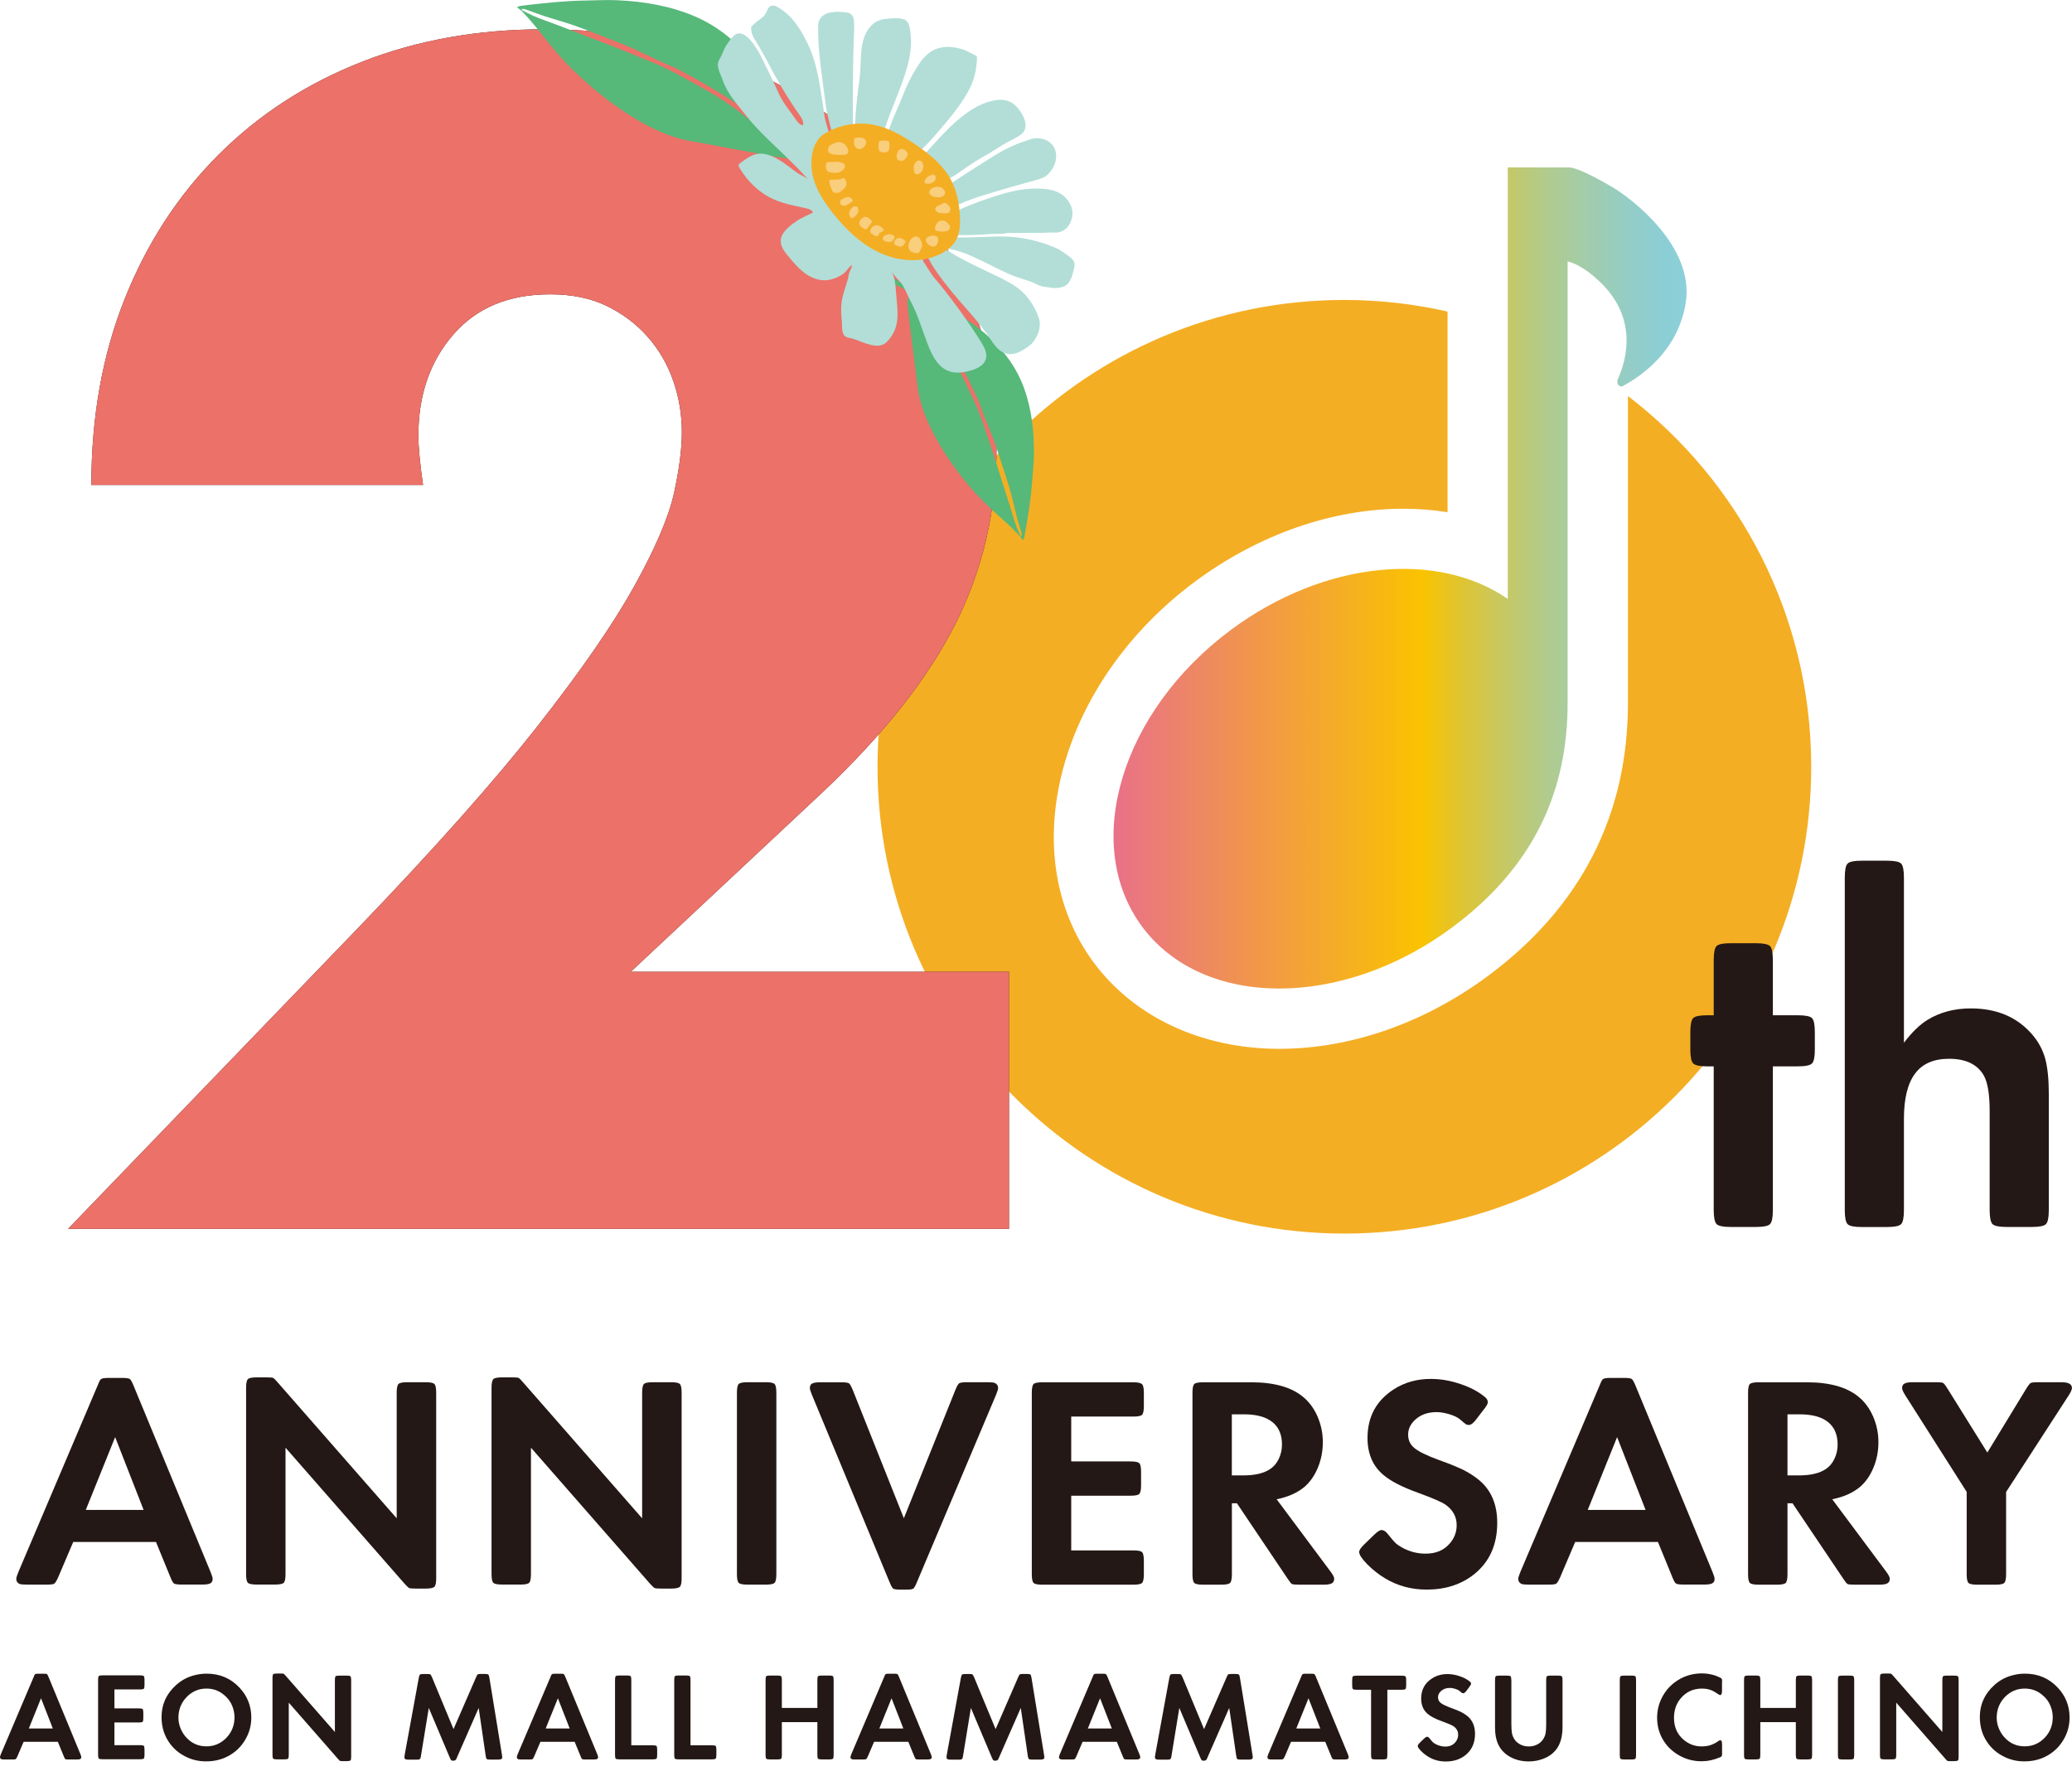 <?xml version="1.0" encoding="UTF-8"?><svg id="_レイヤー_1" xmlns="http://www.w3.org/2000/svg" xmlns:xlink="http://www.w3.org/1999/xlink" viewBox="0 0 350 300"><defs><style>.cls-1{fill:#56b879;}.cls-2{fill:#b2ded7;}.cls-3{fill:url(#_名称未設定グラデーション_4);}.cls-4{fill:#231815;}.cls-5{fill:#f4ae24;}.cls-6{fill:#ec7169;}.cls-7{fill:#f9ce7c;}</style><linearGradient id="_名称未設定グラデーション_4" x1="188.09" y1="97.64" x2="284.91" y2="97.64" gradientUnits="userSpaceOnUse"><stop offset="0" stop-color="#e97188"/><stop offset=".54" stop-color="#fac300"/><stop offset=".58" stop-color="#e9c41f"/><stop offset=".66" stop-color="#cdc757"/><stop offset=".74" stop-color="#b5ca85"/><stop offset=".82" stop-color="#a3cca9"/><stop offset=".89" stop-color="#95cdc3"/><stop offset=".95" stop-color="#8dced3"/><stop offset="1" stop-color="#8bcfd9"/></linearGradient></defs><path class="cls-4" d="M26.34,260.48h-13.97l-2.53,5.94c-.28.63-.51,1-.68,1.11-.17.11-.59.16-1.28.16h-3.38c-.6,0-1-.04-1.2-.12-.37-.17-.55-.45-.55-.85,0-.2.12-.58.35-1.15l13.38-31.49c.07-.17.13-.31.18-.43.15-.4.32-.65.51-.74.19-.09.61-.14,1.27-.14h2.18c.7,0,1.13.06,1.3.18s.39.5.65,1.15l13,31.46c.23.57.35.95.35,1.15,0,.37-.13.62-.39.76-.26.14-.71.21-1.36.21h-3.46c-.7,0-1.14-.06-1.32-.18-.17-.12-.39-.5-.64-1.15l-2.41-5.89ZM24.26,255.07l-4.81-12.3-4.96,12.3h9.77Z"/><path class="cls-4" d="M67.01,256.52v-21.24c0-.78.1-1.28.3-1.48.2-.2.69-.3,1.48-.3h3.11c.78,0,1.28.1,1.48.3s.3.69.3,1.48v31.33c0,.77-.1,1.25-.3,1.45-.22.2-.71.3-1.48.3h-1.63c-.63,0-1.02-.03-1.15-.09s-.41-.32-.83-.79l-20.06-22.92v21.34c0,.78-.1,1.28-.3,1.48s-.69.3-1.45.3h-3.13c-.79,0-1.28-.1-1.48-.3s-.3-.69-.3-1.48v-31.44c0-.78.1-1.28.3-1.48s.69-.3,1.48-.3h1.65c.63,0,1.01.03,1.14.09.13.06.4.33.81.81l20.07,22.92Z"/><path class="cls-4" d="M108.47,256.52v-21.24c0-.78.1-1.28.3-1.48.2-.2.69-.3,1.48-.3h3.11c.78,0,1.28.1,1.48.3s.3.69.3,1.48v31.33c0,.77-.1,1.25-.3,1.45-.22.2-.71.3-1.48.3h-1.63c-.63,0-1.02-.03-1.15-.09s-.41-.32-.83-.79l-20.06-22.92v21.34c0,.78-.1,1.28-.3,1.48s-.69.3-1.45.3h-3.13c-.79,0-1.28-.1-1.48-.3s-.3-.69-.3-1.48v-31.44c0-.78.1-1.28.3-1.48s.69-.3,1.48-.3h1.65c.63,0,1.01.03,1.14.09.13.06.4.33.81.81l20.07,22.92Z"/><path class="cls-4" d="M131.14,235.28v30.63c0,.78-.1,1.28-.3,1.48s-.69.3-1.45.3h-3.13c-.79,0-1.28-.1-1.48-.3s-.3-.69-.3-1.48v-30.63c0-.78.1-1.28.3-1.48s.69-.3,1.48-.3h3.13c.77,0,1.25.1,1.45.3s.3.69.3,1.48Z"/><path class="cls-4" d="M152.68,256.47l8.69-21.64c.27-.65.48-1.04.65-1.15s.6-.18,1.3-.18h3.53c.6,0,1,.04,1.2.13.37.17.55.45.55.85,0,.2-.12.58-.35,1.15l-13.35,31.61c-.27.65-.48,1.03-.65,1.14-.17.11-.6.16-1.3.16h-.75c-.7,0-1.14-.06-1.3-.16-.17-.11-.39-.49-.65-1.14l-13.1-31.61c-.23-.57-.35-.95-.35-1.15,0-.37.13-.62.39-.76.26-.14.71-.21,1.36-.21h3.56c.7,0,1.13.06,1.3.18.17.12.38.5.65,1.15l8.62,21.64Z"/><path class="cls-4" d="M180.95,239.29v7.59h10.02c.78,0,1.28.1,1.48.3s.3.69.3,1.48v2.23c0,.78-.1,1.28-.3,1.48s-.69.3-1.48.3h-10.02v9.24h10.52c.77,0,1.25.1,1.45.3s.3.69.3,1.48v2.23c0,.78-.1,1.28-.3,1.48s-.68.3-1.45.3h-15.4c-.79,0-1.28-.1-1.48-.3s-.3-.69-.3-1.48v-30.63c0-.78.1-1.28.3-1.48s.69-.3,1.48-.3h15.4c.75,0,1.24.11,1.45.33.2.2.3.68.3,1.45v2.23c0,.78-.1,1.28-.3,1.48s-.68.3-1.45.3h-10.52Z"/><path class="cls-4" d="M215.65,253.27l9.07,12.17c.43.57.65.99.65,1.25,0,.37-.13.63-.4.78s-.73.23-1.38.23h-4.13c-.67,0-1.07-.04-1.22-.11s-.4-.39-.76-.94l-8.54-12.7h-.85v11.97c0,.78-.1,1.28-.3,1.48s-.69.3-1.45.3h-3.13c-.79,0-1.28-.1-1.48-.3s-.3-.69-.3-1.48v-30.63c0-.78.1-1.28.3-1.48s.69-.3,1.48-.3h8.14c3.84,0,6.75.81,8.72,2.43,1.05.85,1.88,1.97,2.48,3.34.6,1.38.9,2.83.9,4.35s-.28,2.95-.83,4.28c-.55,1.34-1.3,2.42-2.26,3.26-1.22,1.02-2.79,1.72-4.71,2.1ZM208.08,249.24h1.93c2,0,3.53-.37,4.58-1.1.6-.4,1.08-.97,1.43-1.72.35-.74.53-1.54.53-2.39,0-1.67-.54-2.94-1.63-3.81-1.09-.87-2.69-1.3-4.81-1.3h-2.03v10.32Z"/><path class="cls-4" d="M250.67,238.06l-1.28,1.68c-.48.65-.91.98-1.28.98-.19,0-.34-.04-.48-.12-.13-.08-.5-.39-1.1-.9-.39-.3-.96-.57-1.73-.8-.77-.23-1.48-.35-2.13-.35-1.47,0-2.66.42-3.58,1.25-.82.74-1.23,1.59-1.23,2.55s.36,1.7,1.09,2.29c.72.59,2.09,1.26,4.09,1.99,1.9.68,3.32,1.27,4.26,1.74.94.48,1.79,1.04,2.58,1.69,2.02,1.7,3.03,4.1,3.03,7.19,0,3.69-1.29,6.58-3.88,8.67-2.17,1.74-4.85,2.61-8.04,2.61-2.57,0-4.9-.63-6.99-1.88-1.12-.67-2.13-1.47-3.04-2.39-.91-.93-1.37-1.62-1.37-2.09,0-.3.28-.72.83-1.25l1.7-1.65c.55-.53.96-.8,1.23-.8.33,0,.64.17.93.5.77.95,1.26,1.53,1.48,1.73.22.2.58.44,1.08.73,1.25.69,2.57,1.03,3.96,1.03,1.72,0,3.06-.55,4.03-1.65.82-.92,1.23-1.97,1.23-3.16,0-1.42-.63-2.57-1.88-3.46-.6-.43-2.18-1.12-4.74-2.05-2.6-.94-4.53-1.93-5.76-2.98-1.79-1.5-2.68-3.58-2.68-6.24,0-3.61,1.5-6.36,4.51-8.27,1.8-1.14,3.86-1.71,6.19-1.71,1.64,0,3.31.29,5.02.87,1.71.58,3.1,1.32,4.17,2.24.28.23.43.52.43.85,0,.23-.22.63-.65,1.18Z"/><path class="cls-4" d="M280.05,260.48h-13.97l-2.53,5.94c-.28.63-.51,1-.68,1.11-.17.11-.59.16-1.28.16h-3.38c-.6,0-1-.04-1.2-.12-.37-.17-.55-.45-.55-.85,0-.2.12-.58.35-1.15l13.38-31.49c.07-.17.13-.31.18-.43.15-.4.32-.65.51-.74.19-.09.61-.14,1.27-.14h2.18c.7,0,1.13.06,1.3.18s.39.5.65,1.15l13,31.46c.23.57.35.95.35,1.15,0,.37-.13.62-.39.76-.26.14-.71.21-1.36.21h-3.46c-.7,0-1.14-.06-1.32-.18-.17-.12-.39-.5-.64-1.15l-2.41-5.89ZM277.97,255.07l-4.81-12.3-4.96,12.3h9.77Z"/><path class="cls-4" d="M309.5,253.27l9.07,12.17c.43.57.65.99.65,1.25,0,.37-.13.63-.4.78s-.73.23-1.38.23h-4.13c-.67,0-1.07-.04-1.22-.11s-.4-.39-.76-.94l-8.54-12.7h-.85v11.97c0,.78-.1,1.28-.3,1.48s-.69.3-1.45.3h-3.13c-.79,0-1.28-.1-1.48-.3s-.3-.69-.3-1.48v-30.63c0-.78.1-1.28.3-1.48s.69-.3,1.48-.3h8.14c3.84,0,6.75.81,8.72,2.43,1.05.85,1.88,1.97,2.48,3.34.6,1.38.9,2.83.9,4.35s-.28,2.95-.83,4.28c-.55,1.34-1.3,2.42-2.26,3.26-1.22,1.02-2.79,1.72-4.71,2.1ZM301.94,249.24h1.93c2,0,3.53-.37,4.58-1.1.6-.4,1.08-.97,1.43-1.72.35-.74.53-1.54.53-2.39,0-1.67-.54-2.94-1.63-3.81-1.09-.87-2.69-1.3-4.81-1.3h-2.03v10.32Z"/><path class="cls-4" d="M332.22,252.04l-10.37-16.31c-.37-.58-.55-1-.55-1.25,0-.35.13-.6.4-.75s.73-.23,1.38-.23h3.93c.67,0,1.08.04,1.23.13.15.08.4.41.75.98l6.71,10.77,6.56-10.77c.35-.57.61-.89.76-.98.16-.08.57-.13,1.24-.13h3.98c1.17,0,1.75.33,1.75.98,0,.27-.19.68-.55,1.25l-10.57,16.31v13.88c0,.77-.1,1.26-.3,1.48-.22.2-.7.3-1.45.3h-3.13c-.78,0-1.28-.1-1.48-.3-.2-.2-.3-.69-.3-1.48v-13.88Z"/><path class="cls-5" d="M274.99,66.89v51.85c0,18.97-7.96,34.49-23.65,46.13-10.7,7.94-23.21,12.31-35.23,12.31-13.06,0-24.49-5.32-31.36-14.58-13.63-18.38-5.93-47.26,17.15-64.38,10.68-7.92,23.17-12.28,35.17-12.28,2.55,0,5.04.2,7.45.59v-33.9c-5.61-1.27-11.44-1.96-17.43-1.96-43.55,0-78.86,35.31-78.86,78.86s35.31,78.86,78.86,78.86,78.86-35.31,78.86-78.86c0-25.53-12.14-48.22-30.96-62.63Z"/><path class="cls-4" d="M170.43,207.59H11.5l48.96-50.79c12.92-13.44,23.04-24.83,30.37-34.17,7.33-9.34,12.78-17.23,16.36-23.69,3.58-6.46,5.8-11.69,6.68-15.71.87-4.01,1.31-7.42,1.31-10.21,0-2.96-.48-5.85-1.44-8.64-.96-2.79-2.4-5.28-4.32-7.46-1.92-2.18-4.24-3.93-6.94-5.24-2.71-1.31-5.89-1.96-9.56-1.96-6.98,0-12.43,2.27-16.36,6.81-3.93,4.54-5.89,10.21-5.89,17.02,0,1.92.26,4.71.79,8.38H15.43c0-11.52,1.87-21.99,5.63-31.42,3.75-9.43,9.03-17.54,15.84-24.35,6.81-6.81,14.88-12.04,24.22-15.71,9.34-3.67,19.59-5.5,30.77-5.5s21.16,1.75,30.5,5.24c9.33,3.49,17.41,8.38,24.22,14.66,6.81,6.28,12.13,13.75,15.97,22.39,3.84,8.64,5.76,18.02,5.76,28.15,0,10.82-2.32,20.82-6.94,29.98-4.63,9.17-12,18.55-22.12,28.15l-32.73,30.64h63.89v43.46Z"/><path class="cls-6" d="M170.43,207.59H11.5l48.96-50.79c12.92-13.44,23.04-24.83,30.37-34.17,7.33-9.34,12.78-17.23,16.36-23.69,3.58-6.46,5.8-11.69,6.68-15.71.87-4.01,1.31-7.42,1.31-10.21,0-2.96-.48-5.85-1.44-8.64-.96-2.79-2.4-5.28-4.32-7.46-1.92-2.18-4.24-3.93-6.94-5.24-2.71-1.31-5.89-1.96-9.56-1.96-6.98,0-12.43,2.27-16.36,6.81-3.93,4.54-5.89,10.21-5.89,17.02,0,1.92.26,4.71.79,8.38H15.43c0-11.52,1.87-21.99,5.63-31.42,3.75-9.43,9.03-17.54,15.84-24.35,6.81-6.81,14.88-12.04,24.22-15.71,9.34-3.67,19.59-5.5,30.77-5.5s21.16,1.75,30.5,5.24c9.33,3.49,17.41,8.38,24.22,14.66,6.81,6.28,12.13,13.75,15.97,22.39,3.84,8.64,5.76,18.02,5.76,28.15,0,10.82-2.32,20.82-6.94,29.98-4.63,9.17-12,18.55-22.12,28.15l-32.73,30.64h63.89v43.46Z"/><path class="cls-4" d="M299.47,180.14v24.27c0,1.27-.16,2.06-.48,2.38-.32.32-1.1.48-2.34.48h-4.35c-1.21,0-1.99-.16-2.34-.48-.32-.35-.48-1.14-.48-2.38v-24.27h-1.13c-1.21,0-1.99-.16-2.34-.49-.32-.35-.48-1.13-.48-2.34v-2.94c0-1.26.16-2.06.48-2.38.32-.32,1.1-.48,2.34-.48h1.13v-9.31c0-1.26.16-2.06.48-2.38.32-.32,1.1-.48,2.34-.48h4.35c1.21,0,1.99.16,2.34.48.32.35.48,1.14.48,2.38v9.31h4.23c1.27,0,2.06.16,2.38.48.32.32.48,1.11.48,2.38v2.94c0,1.24-.16,2.02-.48,2.34-.32.32-1.11.49-2.38.49h-4.23Z"/><path class="cls-4" d="M321.61,176.15c1.34-1.77,2.68-3.06,3.99-3.87,2.12-1.29,4.55-1.93,7.3-1.93,4.38,0,7.83,1.46,10.36,4.39,1.05,1.21,1.78,2.56,2.2,4.05.41,1.49.62,3.49.62,5.99v19.63c0,1.27-.16,2.06-.48,2.38s-1.1.48-2.34.48h-4.35c-1.21,0-1.99-.16-2.34-.48-.32-.35-.48-1.14-.48-2.38v-16.73c0-2.79-.32-4.78-.97-5.96-1.07-1.91-3.04-2.86-5.89-2.86-2.58,0-4.5.83-5.74,2.5-1.25,1.67-1.88,4.21-1.88,7.62v15.44c0,1.27-.16,2.06-.48,2.38s-1.11.48-2.38.48h-4.31c-1.24,0-2.02-.16-2.34-.48-.32-.32-.48-1.11-.48-2.38v-56.16c0-1.26.16-2.06.48-2.38s1.1-.48,2.34-.48h4.31c1.26,0,2.06.16,2.38.48.32.32.48,1.11.48,2.38v27.9Z"/><path class="cls-1" d="M137.89,30.75c-.54-.03-.67.28-1.21.25.36.11-.88-3.37-1.56-4.05-1.37-1.38-2.6-2.9-4.07-4.18-2.47-2.14-4.97-4.25-7.75-6-2.79-1.75-5.63-3.41-8.54-4.95-.59-.31-1.21-.57-1.83-.83-2.72-1.14-5.29-2.59-8.05-3.65-2.52-.97-5.01-2-7.55-2.92-1.77-.64-3.59-1.12-5.38-1.7-.95-.31-1.88-.68-2.82-1.01-.33-.12-.67-.26-1.04-.19-.04.14.12.15.14.23-.03.04-.06.09-.1.13-.25-.22-.51-.43-.8-.68.4-.2.79-.23,1.16-.28,3.43-.4,6.86-.78,10.32-.83,1.83-.02,3.67-.14,5.5-.05,4.52.21,8.95.95,13.14,2.76,3.82,1.65,6.95,4.24,9.57,7.43,2.12,2.58,3.82,5.43,5.14,8.5,1.03,2.41,2.09,4.8,3.15,7.19.48,1.08,1.23,2.01,1.82,3.03.09.16.72,1.63.75,1.81Z"/><path class="cls-1" d="M88.24,1.74c1.21.7,2.49,1.24,3.8,1.71,3.07,1.09,6.08,2.35,9.13,3.47,2.88,1.05,5.68,2.28,8.53,3.4,3.29,1.29,6.32,3.1,9.41,4.8,2.99,1.65,5.76,3.62,8.36,5.84.05.04,6.47,5.77,6.54,5.83-.19.38-13.52-2.32-17.03-2.9-3.85-.64-7.28-2.31-10.54-4.37-3.46-2.19-6.62-4.76-9.56-7.61-2.05-1.99-3.86-4.19-5.62-6.43-.98-1.25-2.02-2.45-3.11-3.61.03-.04.06-.09.1-.13Z"/><path class="cls-1" d="M150.13,46.69c0,.47-.27.55-.27,1.02-.08-.31,2.83.92,3.38,1.53,1.11,1.23,2.35,2.36,3.36,3.68,1.7,2.21,3.37,4.45,4.73,6.91,1.36,2.46,2.62,4.97,3.79,7.53.24.52.43,1.06.62,1.6.84,2.37,1.94,4.64,2.71,7.04.7,2.2,1.45,4.38,2.11,6.58.46,1.54.78,3.12,1.18,4.67.21.82.48,1.63.72,2.45.08.29.19.58.11.9-.12.03-.12-.11-.19-.13-.04.03-.08.05-.11.08.17.23.34.46.54.72.19-.33.24-.66.3-.98.51-2.9,1.01-5.81,1.22-8.76.11-1.56.3-3.12.32-4.68.05-3.87-.36-7.68-1.69-11.34-1.22-3.34-3.27-6.14-5.85-8.53-2.09-1.93-4.44-3.53-6.99-4.81-2-1-3.99-2.02-5.97-3.05-.9-.46-1.65-1.15-2.49-1.7-.13-.09-1.35-.7-1.5-.73Z"/><path class="cls-1" d="M172.36,90.47c-.54-1.06-.93-2.18-1.26-3.32-.78-2.67-1.7-5.3-2.5-7.96-.75-2.5-1.66-4.96-2.47-7.44-.94-2.87-2.32-5.55-3.62-8.26-1.25-2.63-2.8-5.1-4.56-7.42-.03-.04-4.6-5.81-4.64-5.87-.33.14,1.3,11.64,1.62,14.66.35,3.31,1.6,6.32,3.19,9.2,1.69,3.06,3.72,5.89,6.01,8.53,1.59,1.84,3.37,3.5,5.2,5.12,1.02.9,1.98,1.85,2.92,2.83.04-.03.08-.05.11-.08Z"/><path class="cls-2" d="M180.91,43.56c-.88-.69-1.76-1.33-2.81-1.78-1.47-.63-3-1.07-4.53-1.39-2.22-.46-4.5-.5-6.76-.39-1.61.07-3.97.14-5.58.12,0,0,0,0-.01,0l.22-.41c1.61.04,3.98-.02,5.59-.16.99-.09,1.99.03,2.97-.15.05-.11.15-.04.22-.04,1.99-.01,3.97-.02,5.96-.03.63-.02,1.26-.08,1.89-.04,2.57.16,3.53-2.76,2.9-4.34-.8-2.01-2.43-2.84-4.47-3.03-2.56-.25-5.03.19-7.46.93-1.61.49-3.21,1.04-4.78,1.64-.76.29-1.91.77-2.64,1.13l-.33-.95c.23-.04.47-.05.68-.14,2.62-1.19,5.81-2.04,8.55-2.86,1.55-.46,3.12-.84,4.67-1.3.65-.19,1.32-.41,1.82-.91,2.33-2.3,1.74-5.95-1.76-6.11-.82-.04-1.55.32-2.3.56-1.95.62-3.75,1.61-5.48,2.69-2.27,1.43-4.9,3.11-7.15,4.58-.04.03-.08.05-.13.08l-.26-.9c.43-.22,1.24-.65,1.63-.92,1.35-.92,2.67-1.91,4.09-2.7,1.33-.74,2.62-1.55,3.9-2.37.86-.55,2.67-1.24,3.29-2,1.16-1.41-.49-3.96-1.63-4.81-1.09-.82-2.35-.8-3.58-.53-2.19.48-3.99,1.71-5.69,3.12-1.93,1.6-4.02,3.99-5.71,5.83-.03.03-.06.06-.09.09l-.77-.54c.74-.64,1.86-1.84,2.49-2.57,2.08-2.42,4.2-4.79,5.75-7.63.94-1.73,1.34-3.52,1.42-5.44,0-.19.05-.41-.2-.51-.8-.33-1.51-.83-2.35-1.08-2.95-.86-5.24-.32-7.04,2.24-1.37,1.95-2.37,4.09-3.22,6.3-.54,1.4-1.23,2.72-1.73,4.14-.09.27-.44,1.11-.54,1.38l-.6-.32c.04-.11.07-.23.11-.34,1.05-3.2,2.75-6.82,3.69-10.06.65-2.23.98-4.52.53-6.85-.24-1.25-.63-1.6-1.91-1.7-.65-.05-1.3.04-1.95.08-1.67.09-2.79.97-3.52,2.39-1.16,2.24-.77,5.34-1.11,7.8-.25,1.85-.7,5.34-.71,7.2,0,.27-.04.54-.3.71-.17-.18-.1-.38-.1-.57-.04-3.9-.02-10.06.13-13.94.04-1.12.14-2.24.02-3.36-.08-.73-.46-1.14-1.06-1.26-.99-.18-1.98-.21-2.97-.02-1.03.2-1.96.87-1.99,2.17-.09,3.47.41,6.89.85,10.31.16,1.24.34,2.47.51,3.7.11.84.88,3.58.99,4.45l-.44.1c-.05-.35-.75-2.61-.8-2.96-.24-1.77-.52-3.54-.81-5.3-.42-2.55-1-5.04-2.17-7.4-1.23-2.5-2.65-4.74-5.18-6.1-.59-.32-1.23-.17-1.51.54-.19.48-.44.9-.81,1.26-.69.53-1.42,1.02-1.97,1.71,0,.64.14,1.24.47,1.8.75,1.27,1.53,2.53,2.21,3.84,1.7,3.32,3.46,6.25,5.6,9.33.33.48.68,1.08.45,1.61-.56-.11-.93-.63-1.25-1.1-1.03-1.52-2.1-2.71-2.85-4.39-.83-1.87-1.73-3.7-2.63-5.54-.63-1.29-1.92-3.67-3.27-4.32-1.38-.67-1.99.55-2.76,1.59-.56.76-.78,1.7-1.26,2.5-.32.52-.4,1.02-.26,1.59.18.72.53,1.38.77,2.07.81,2.32,2.48,4.07,3.95,5.95,2.04,2.6,4.52,4.78,6.88,7.07,1.2,1.17,2.38,2.35,3.48,3.61-.61-.45-1.34-.72-1.95-1.17-1.67-1.24-4.13-3.36-6.4-3.06-1.01.14-1.79.71-2.59,1.26-.89.62-.87.6-.29,1.52,1.16,1.83,2.72,3.38,4.6,4.45,2.05,1.17,4.22,1.46,6.48,2,.4.09.83.21,1.09.67.02.04-2.12,1.03-2.29,1.14-1.31.87-3.41,2.21-3.15,4.03.13.86.7,1.57,1.26,2.24.98,1.18,1.98,2.38,3.28,3.19,1.04.64,2.33,1.03,3.56.81.99-.18,2.44-.79,3.04-1.62.23-.31.47-.65.88-.87-.05.6-.44,1.02-.53,1.54-.28,1.63-1.04,3.14-1.23,4.79-.12,1.05-.07,2.1.04,3.15.07.66-.03,1.39.21,2.03.32.84,1.07.71,1.83.96,1.55.5,4.12,1.95,5.55.5,1.35-1.37,1.76-2.81,1.82-4.36.04-1.22-.13-2.5-.24-3.87-.1-1.25-.14-2.37-.67-3.55-.03-.06-.05-.11-.08-.17.45.94,1.5,1.65,2,2.6.44.83.81,1.72,1.25,2.56,1.14,2.18,1.86,4.56,2.72,6.86.41,1.1.87,2.2,1.56,3.16,1.54,2.11,3.53,2.29,5.91,1.57,1.02-.31,2.12-.84,2.45-1.86.33-1.02-.25-2.09-.82-3-2.45-3.87-5.15-7.57-8.1-11.07-.15-.18-1.64-2.44-1.69-2.67-.06-.23.03-.52.25-.61.38-.16.7.3.88.67.88,1.78,3.72,5.28,5,6.75,1.88,2.15,3.96,4.42,5.49,6.83.61.96,1.43,1.9,2.55,2.15,1.4.31,2.63-.52,3.71-1.28,1.16-.81,2.25-2.96,1.74-4.59-.44-1.4-1.12-2.6-2.02-3.72-1.11-1.38-2.59-2.26-4.14-3.05-2.73-1.38-7.33-3.33-9.79-5.17,3.85.29,8.58,3.59,12.17,4.85,1.18.41,2.4.68,3.51,1.29.77.42,1.69.38,2.55.54.33.06.69.04,1.03-.01.67-.1,1.33-.32,1.71-.89.53-.79.75-1.71.93-2.63.12-.59-.03-1.08-.53-1.47Z"/><path class="cls-5" d="M162.03,39.05c.14-.73.16-1.5.13-2.25-.08-2.35-.54-4.72-1.71-6.76-1.35-2.34-3.53-4.07-5.76-5.59-2.16-1.47-4.46-2.83-7.02-3.35-2.85-.58-5.9-.02-8.39,1.48-2.33,1.41-2.55,5.01-1.92,7.41.58,2.19,1.85,4.14,3.25,5.92,2.18,2.77,4.78,5.3,7.98,6.78,3.2,1.48,7.06,1.8,10.22.24,1.12-.55,2.15-1.35,2.73-2.45.24-.45.39-.94.49-1.44Z"/><path class="cls-7" d="M143.02,26.03c-.39.22-1.13.12-1.52.12-.53,0-1.61-.04-1.64-.78-.01-.35.16-.7.42-.84.47-.26.94-.57,1.55-.52.78.06,1.34.72,1.44,1.47.04.28-.07.45-.25.55Z"/><path class="cls-7" d="M139.89,27.41c-.09,0-.18.01-.25.06-.09.07-.1.19-.11.3-.04.41-.05.88.26,1.15.16.14.37.19.57.22.42.08.85.11,1.26.01.53-.13,1.56-.9.93-1.48-.54-.5-2.01-.3-2.67-.28Z"/><path class="cls-7" d="M154.65,39.95s.07,0,.1,0c.51-.02.64.43.85.79.43.72-.04,1.26-.31,1.85-.07.16-.23.15-.37.15-.61.03-1.2-.24-1.35-.61-.33-.82.16-2.05,1.09-2.17Z"/><path class="cls-7" d="M141.02,30.34c.43,0,.87.03,1.27-.2.17-.1.3-.04.42.11.42.49.35,1.21-.15,1.63-.38.32-.69.73-1.26.71-.34,0-.6-.07-.73-.42-.15-.39-.36-.74-.44-1.16-.11-.63-.11-.66.5-.67.13,0,.25,0,.38,0Z"/><path class="cls-7" d="M159.11,37.26c.59-.05.94.37,1.24.74.32.4.03.9-.51,1.06-.5.14-1.01.04-1.5-.03-.29-.05-.48-.27-.38-.64.22-.76.57-1.12,1.14-1.13Z"/><path class="cls-7" d="M149.32,23.74c.86.02.94.09.93.8-.02,1.01-.19,1.22-1.01,1.2-.66-.01-.87-.27-.85-1.01.03-.9.14-1.01.93-.99Z"/><path class="cls-7" d="M158.95,33.28c-.42.1-.94.04-1.24-.06-.35-.11-.71-.35-.74-.71-.02-.28.18-.55.42-.68.57-.32,1.38-.42,1.87.03.26.24.49.54.33.94-.1.27-.35.41-.65.48Z"/><path class="cls-7" d="M145.09,23.23c.78,0,1.22.3,1.21.78-.02.6-.57,1.18-1.12,1.17-.61,0-.98-.54-.94-1.45.03-.58.55-.44.85-.51Z"/><path class="cls-7" d="M147.31,37.42c-.18.46-.52.75-.79,1.1-.1.14-.24.29-.39.21-.38-.19-.79-.41-.94-.83-.13-.39.08-.73.38-.99.57-.48,1.09-.33,1.73.5Z"/><path class="cls-7" d="M157.54,39.81c.72,0,.95.2.93.8-.02.6-.37,1.05-.82,1.05-.54,0-1.27-.63-1.27-1.08,0-.41.55-.77,1.16-.77Z"/><path class="cls-7" d="M155.97,28.1c0,.62-.34,1.14-.85,1.3-.36.12-.63-.05-.7-.38-.07-.34-.13-.7-.03-1.07.14-.51.5-.86.92-.83.39.03.65.43.65.98Z"/><path class="cls-7" d="M149.32,38.92c-.34.25-.77.32-.92.77-.07.22-.32.28-.55.16-.08-.04-.15-.1-.23-.14-.3-.17-.7-.29-.62-.75.08-.48.59-.9,1.06-.92.45-.02,1.06.39,1.25.88Z"/><path class="cls-7" d="M158.01,35.45s-.01-.05-.01-.08c-.05-.58.58-.64.95-.83.4-.21.63-.48,1.07-.06.14.14.27.29.39.44.2.26.13.55.02.82-.17.45-1.11.28-1.48.26-.21-.01-.42-.05-.6-.15-.16-.09-.29-.24-.34-.41Z"/><path class="cls-7" d="M151.46,26.42c0-.7.4-1.26.9-1.27.35,0,1,.56.99.85-.02.47-.63,1.18-1.01,1.19-.57,0-.89-.26-.89-.77Z"/><path class="cls-7" d="M144.1,33.94c-.36.34-.8.53-1.2.75-.36.19-.83.02-.95-.32-.15-.4.04-.61.4-.79.94-.47,1.37-.41,1.75.37Z"/><path class="cls-7" d="M144.98,35.7c-.04.36-.39.78-.87,1.09-.34.21-.49-.15-.6-.36-.26-.49.24-1.45.79-1.56.5-.1.69.07.68.83Z"/><path class="cls-7" d="M152.99,40.84c-.56.92-.68.97-1.59.63-.39-.14-.49-.54-.22-.88.47-.6,1.28-.49,1.81.25Z"/><path class="cls-7" d="M149.12,40.26s0-.05.01-.08c.11-.42.68-.55,1.04-.61.37-.06.89.19.95.46.05.27-.48.88-.8.86-.4-.02-1.25-.1-1.19-.64Z"/><path class="cls-7" d="M156.75,31.04c-.57,0-.71-.19-.47-.66.26-.52.75-.78,1.29-.88.25-.05.44.19.49.42.07.35-.13.65-.39.82-.27.19-.6.34-.92.3Z"/><path class="cls-4" d="M9.79,294.24H3.99l-1.05,2.46c-.12.26-.21.42-.28.46-.07.05-.25.07-.53.07H.73c-.25,0-.42-.02-.5-.05-.15-.07-.23-.19-.23-.35,0-.08.05-.24.14-.48l5.55-13.06c.03-.07.05-.13.07-.18.06-.17.13-.27.21-.31.08-.04.25-.06.52-.06h.9c.29,0,.47.02.54.07.07.05.16.21.27.48l5.39,13.05c.1.24.14.4.14.48,0,.15-.06.26-.16.32s-.3.09-.56.09h-1.44c-.29,0-.47-.02-.54-.07-.07-.05-.16-.21-.26-.48l-1-2.44ZM8.92,291.99l-1.99-5.1-2.06,5.1h4.05Z"/><path class="cls-4" d="M19.33,285.45v3.15h4.15c.33,0,.53.04.61.12.08.08.12.29.12.61v.92c0,.33-.04.53-.12.61-.08.08-.29.12-.61.12h-4.15v3.83h4.36c.32,0,.52.04.6.12.08.08.12.29.12.61v.92c0,.33-.04.53-.12.61-.08.08-.28.12-.6.12h-6.39c-.32,0-.53-.04-.61-.12-.08-.08-.12-.29-.12-.61v-12.71c0-.33.04-.53.12-.61.08-.08.29-.12.61-.12h6.39c.31,0,.51.04.6.13.08.08.12.28.12.6v.92c0,.33-.04.53-.12.61-.08.08-.28.12-.6.12h-4.36Z"/><path class="cls-4" d="M34.9,282.73c2.23,0,4.09.79,5.57,2.38,1.32,1.41,1.98,3.09,1.98,5.04,0,1.34-.34,2.58-1.01,3.72-.69,1.18-1.63,2.1-2.84,2.76-1.13.62-2.41.92-3.81.92-1.27,0-2.47-.29-3.58-.88-1.31-.68-2.31-1.66-3.01-2.92-.61-1.09-.91-2.33-.91-3.71,0-2.11.82-3.91,2.45-5.38.82-.74,1.75-1.27,2.81-1.58.8-.24,1.58-.35,2.36-.35ZM34.88,285.25c-1.32,0-2.43.48-3.35,1.43-.93.96-1.39,2.13-1.39,3.51,0,.6.12,1.21.37,1.81.25.61.59,1.13,1.02,1.58.91.96,2.03,1.43,3.34,1.43s2.43-.48,3.36-1.43c.92-.96,1.38-2.12,1.38-3.46,0-.65-.12-1.28-.36-1.88-.24-.61-.58-1.13-1.02-1.56-.95-.96-2.06-1.43-3.34-1.43Z"/><path class="cls-4" d="M56.57,292.6v-8.81c0-.33.04-.53.12-.61.08-.08.29-.12.61-.12h1.29c.32,0,.53.04.61.12.08.08.12.29.12.61v13c0,.32-.04.52-.12.6-.09.08-.3.12-.61.12h-.67c-.26,0-.42-.01-.48-.04-.06-.02-.17-.13-.34-.33l-8.32-9.51v8.85c0,.33-.04.53-.12.61-.08.08-.28.12-.6.12h-1.3c-.32,0-.53-.04-.61-.12-.08-.08-.12-.29-.12-.61v-13.04c0-.32.04-.53.12-.61.08-.08.29-.12.61-.12h.69c.26,0,.42.01.47.04s.17.14.34.34l8.32,9.51Z"/><path class="cls-4" d="M76.62,292.07l3.81-8.76c.11-.26.2-.42.27-.46s.25-.07.54-.07h.65c.31,0,.51.03.59.1.08.07.14.25.19.56l2.12,13c.03.19.05.32.05.39,0,.16-.05.27-.16.33s-.3.09-.57.09h-1.3c-.31,0-.51-.03-.59-.1-.08-.07-.14-.26-.18-.56l-1.18-8.07-3.68,8.39c-.02.06-.05.11-.07.18-.1.24-.28.35-.54.35-.17,0-.29-.03-.35-.08s-.14-.21-.25-.46l-3.54-8.38-1.32,8.08c-.01.08-.03.14-.03.19-.03.2-.1.33-.19.39-.09.06-.28.08-.56.08h-1.29c-.28,0-.47-.03-.57-.09s-.16-.17-.16-.34c0-.06.02-.19.05-.39l2.38-12.99c.06-.3.12-.49.2-.56.08-.07.27-.1.58-.1h.63c.29,0,.47.02.54.07s.16.2.28.47l3.63,8.75Z"/><path class="cls-4" d="M97.09,294.24h-5.8l-1.05,2.46c-.12.26-.21.42-.28.46-.07.05-.25.07-.53.07h-1.4c-.25,0-.42-.02-.5-.05-.15-.07-.23-.19-.23-.35,0-.08.05-.24.14-.48l5.55-13.06c.03-.07.05-.13.07-.18.06-.17.13-.27.21-.31.08-.04.25-.06.52-.06h.9c.29,0,.47.02.54.07.07.05.16.21.27.48l5.39,13.05c.1.24.14.4.14.48,0,.15-.06.26-.16.32s-.3.09-.56.09h-1.44c-.29,0-.47-.02-.54-.07-.07-.05-.16-.21-.26-.48l-1-2.44ZM96.23,291.99l-1.99-5.1-2.06,5.1h4.05Z"/><path class="cls-4" d="M106.64,294.83h3.64c.32,0,.53.04.61.12.08.08.12.29.12.61v.92c0,.33-.04.53-.12.61-.08.08-.29.12-.61.12h-5.66c-.32,0-.53-.04-.61-.12-.08-.08-.12-.29-.12-.61v-12.71c0-.33.04-.53.12-.61.08-.08.29-.12.61-.12h1.3c.32,0,.52.04.6.12.08.08.12.29.12.61v11.04Z"/><path class="cls-4" d="M116.64,294.83h3.64c.32,0,.53.04.61.12.08.08.12.29.12.61v.92c0,.33-.04.53-.12.61-.08.08-.29.12-.61.12h-5.66c-.32,0-.53-.04-.61-.12-.08-.08-.12-.29-.12-.61v-12.71c0-.33.04-.53.12-.61.08-.08.29-.12.61-.12h1.3c.32,0,.52.04.6.12.08.08.12.29.12.61v11.04Z"/><path class="cls-4" d="M132.07,288.52h6v-4.74c0-.33.04-.53.12-.61.08-.08.29-.12.61-.12h1.29c.32,0,.53.04.61.12.08.08.12.29.12.61v12.71c0,.33-.04.53-.12.61-.08.08-.29.12-.61.12h-1.29c-.32,0-.52-.04-.61-.12-.08-.09-.12-.29-.12-.61v-5.57h-6v5.57c0,.33-.04.53-.12.61-.08.08-.28.12-.6.12h-1.3c-.32,0-.53-.04-.61-.12-.08-.08-.12-.29-.12-.61v-12.71c0-.33.04-.53.12-.61.08-.08.29-.12.61-.12h1.3c.32,0,.52.04.6.12.08.08.12.29.12.61v4.74Z"/><path class="cls-4" d="M153.45,294.24h-5.8l-1.05,2.46c-.12.26-.21.42-.28.46-.07.05-.25.07-.53.07h-1.4c-.25,0-.42-.02-.5-.05-.15-.07-.23-.19-.23-.35,0-.08.05-.24.14-.48l5.55-13.06c.03-.07.05-.13.07-.18.06-.17.13-.27.21-.31.08-.04.25-.06.52-.06h.9c.29,0,.47.02.54.07.07.05.16.21.27.48l5.39,13.05c.1.24.14.4.14.48,0,.15-.06.26-.16.32s-.3.09-.56.09h-1.44c-.29,0-.47-.02-.54-.07-.07-.05-.16-.21-.26-.48l-1-2.44ZM152.59,291.99l-1.99-5.1-2.06,5.1h4.05Z"/><path class="cls-4" d="M168.19,292.07l3.81-8.76c.11-.26.2-.42.27-.46s.25-.07.54-.07h.65c.31,0,.51.03.59.1.08.07.14.25.19.56l2.12,13c.03.19.05.32.05.39,0,.16-.05.27-.16.33s-.3.09-.57.09h-1.3c-.31,0-.51-.03-.59-.1-.08-.07-.14-.26-.18-.56l-1.18-8.07-3.68,8.39c-.02.06-.05.11-.07.18-.1.24-.28.35-.54.35-.17,0-.29-.03-.35-.08s-.14-.21-.25-.46l-3.54-8.38-1.32,8.08c-.01.08-.03.14-.03.19-.03.2-.1.33-.19.39-.09.06-.28.08-.56.08h-1.29c-.28,0-.47-.03-.57-.09-.1-.06-.16-.17-.16-.34,0-.06.02-.19.05-.39l2.38-12.99c.06-.3.12-.49.2-.56.08-.07.27-.1.58-.1h.63c.29,0,.47.02.54.07s.16.2.28.47l3.63,8.75Z"/><path class="cls-4" d="M188.67,294.24h-5.8l-1.05,2.46c-.12.26-.21.42-.28.46-.07.05-.25.07-.53.07h-1.4c-.25,0-.42-.02-.5-.05-.15-.07-.23-.19-.23-.35,0-.08.05-.24.14-.48l5.55-13.06c.03-.07.05-.13.07-.18.06-.17.13-.27.21-.31.08-.04.25-.06.52-.06h.9c.29,0,.47.02.54.07.07.05.16.21.27.48l5.39,13.05c.1.24.14.4.14.48,0,.15-.06.26-.16.32s-.3.09-.56.09h-1.44c-.29,0-.47-.02-.54-.07-.07-.05-.16-.21-.26-.48l-1-2.44ZM187.81,291.99l-1.99-5.1-2.06,5.1h4.05Z"/><path class="cls-4" d="M203.4,292.07l3.81-8.76c.11-.26.2-.42.27-.46s.25-.07.54-.07h.65c.31,0,.51.03.59.1.08.07.14.25.19.56l2.12,13c.03.19.05.32.05.39,0,.16-.05.27-.16.33s-.3.09-.57.09h-1.3c-.31,0-.51-.03-.59-.1-.08-.07-.14-.26-.18-.56l-1.18-8.07-3.68,8.39c-.02.06-.05.11-.07.18-.1.24-.28.35-.54.35-.17,0-.29-.03-.35-.08s-.14-.21-.25-.46l-3.54-8.38-1.32,8.08c-.01.08-.03.14-.03.19-.03.2-.1.33-.19.39-.09.06-.28.08-.56.08h-1.29c-.28,0-.47-.03-.57-.09s-.16-.17-.16-.34c0-.06.02-.19.05-.39l2.38-12.99c.06-.3.12-.49.2-.56.08-.07.27-.1.58-.1h.63c.29,0,.47.02.54.07s.16.2.28.47l3.63,8.75Z"/><path class="cls-4" d="M223.88,294.24h-5.8l-1.05,2.46c-.12.26-.21.42-.28.46-.07.05-.25.07-.53.07h-1.4c-.25,0-.42-.02-.5-.05-.15-.07-.23-.19-.23-.35,0-.08.05-.24.14-.48l5.55-13.06c.03-.07.05-.13.07-.18.06-.17.13-.27.21-.31.08-.04.25-.06.52-.06h.9c.29,0,.47.02.54.07.07.05.16.21.27.48l5.39,13.05c.1.24.14.4.14.48,0,.15-.06.26-.16.32s-.3.09-.56.09h-1.44c-.29,0-.47-.02-.54-.07-.07-.05-.16-.21-.26-.48l-1-2.44ZM223.02,291.99l-1.99-5.1-2.06,5.1h4.05Z"/><path class="cls-4" d="M231.58,285.45h-2.44c-.32,0-.53-.04-.61-.12-.08-.08-.12-.29-.12-.61v-.92c0-.33.04-.53.12-.61.08-.08.29-.12.61-.12h7.66c.32,0,.52.04.61.13.08.08.12.28.12.6v.92c0,.33-.04.53-.12.61-.08.08-.29.12-.61.12h-2.45v11.04c0,.33-.04.53-.12.61-.08.08-.29.12-.61.12h-1.29c-.32,0-.53-.04-.61-.12-.08-.08-.12-.29-.12-.61v-11.04Z"/><path class="cls-4" d="M248.23,284.94l-.53.7c-.2.27-.38.4-.53.4-.08,0-.14-.02-.2-.05s-.21-.16-.46-.37c-.16-.12-.4-.23-.72-.33-.32-.1-.61-.15-.88-.15-.61,0-1.1.17-1.49.52-.34.31-.51.66-.51,1.06s.15.7.45.95c.3.25.87.52,1.7.83.79.28,1.38.53,1.77.72.39.2.74.43,1.07.7.84.71,1.26,1.7,1.26,2.98,0,1.53-.54,2.73-1.61,3.59-.9.72-2.01,1.08-3.34,1.08-1.07,0-2.03-.26-2.9-.78-.47-.28-.89-.61-1.26-.99-.38-.38-.57-.67-.57-.87,0-.12.12-.3.34-.52l.71-.69c.23-.22.4-.33.51-.33.14,0,.27.07.39.21.32.4.52.63.61.72.09.08.24.18.45.3.52.28,1.07.43,1.64.43.71,0,1.27-.23,1.67-.69.34-.38.51-.82.51-1.31,0-.59-.26-1.07-.78-1.43-.25-.18-.91-.46-1.97-.85-1.08-.39-1.88-.8-2.39-1.24-.74-.62-1.11-1.49-1.11-2.59,0-1.5.62-2.64,1.87-3.43.75-.47,1.6-.71,2.57-.71.68,0,1.38.12,2.08.36.71.24,1.29.55,1.73.93.12.1.18.22.18.35,0,.1-.09.26-.27.49Z"/><path class="cls-4" d="M255.3,283.79v7.38c0,.73.03,1.26.09,1.58.06.33.18.65.36.96.24.41.58.73,1.03.97.45.24.93.35,1.46.35s1.02-.12,1.46-.35c.44-.23.79-.56,1.03-.97.18-.31.3-.63.36-.96.06-.33.09-.86.09-1.58v-7.38c0-.33.04-.53.12-.61.08-.08.28-.12.6-.12h1.3c.32,0,.53.04.61.12.08.08.13.29.13.61v7.93c0,1.62-.35,2.88-1.04,3.79-.54.7-1.25,1.23-2.16,1.58-.8.31-1.63.47-2.5.47-1.31,0-2.47-.32-3.47-.96-1-.65-1.66-1.55-1.98-2.71-.17-.59-.25-1.32-.25-2.17v-7.93c0-.33.04-.53.12-.61.08-.08.29-.12.61-.12h1.3c.32,0,.52.04.6.12.08.08.12.29.12.61Z"/><path class="cls-4" d="M276.36,283.79v12.71c0,.33-.04.53-.12.61-.08.08-.28.12-.6.12h-1.3c-.32,0-.53-.04-.61-.12-.08-.08-.12-.29-.12-.61v-12.71c0-.33.04-.53.12-.61.08-.08.29-.12.61-.12h1.3c.32,0,.52.04.6.12.08.08.12.29.12.61Z"/><path class="cls-4" d="M290.88,284.17v1.45c0,.48-.11.73-.32.73-.08,0-.34-.15-.79-.45-.66-.44-1.41-.65-2.25-.65-1.5,0-2.71.56-3.63,1.67-.75.9-1.12,1.99-1.12,3.27,0,1.51.51,2.72,1.54,3.63.9.8,1.94,1.2,3.12,1.2.56,0,1.07-.07,1.52-.22.45-.15.91-.39,1.38-.72.1-.08.19-.11.26-.11.2,0,.3.25.3.74v1.43c0,.22,0,.36-.03.43-.02.07-.06.13-.13.19-.03.03-.09.07-.18.1-1.05.45-2.1.67-3.14.67-1.32,0-2.55-.31-3.7-.95-1.29-.71-2.27-1.69-2.94-2.94-.57-1.05-.85-2.2-.85-3.45,0-1.34.33-2.59.99-3.74.69-1.2,1.64-2.14,2.86-2.82,1.13-.62,2.36-.94,3.67-.94,1.13,0,2.17.24,3.12.71.16.08.25.16.29.23s.05.24.05.51Z"/><path class="cls-4" d="M297.35,288.52h6v-4.74c0-.33.04-.53.12-.61.08-.08.29-.12.61-.12h1.29c.32,0,.53.04.61.12.08.08.12.29.12.61v12.71c0,.33-.04.53-.12.61-.08.08-.29.12-.61.12h-1.29c-.32,0-.52-.04-.61-.12-.08-.09-.12-.29-.12-.61v-5.57h-6v5.57c0,.33-.04.53-.12.61-.08.08-.28.12-.6.12h-1.3c-.32,0-.53-.04-.61-.12-.08-.08-.12-.29-.12-.61v-12.71c0-.33.04-.53.12-.61.08-.08.29-.12.61-.12h1.3c.32,0,.52.04.6.12.08.08.12.29.12.61v4.74Z"/><path class="cls-4" d="M313.21,283.79v12.71c0,.33-.04.53-.12.61-.08.08-.28.12-.6.12h-1.3c-.32,0-.53-.04-.61-.12-.08-.08-.12-.29-.12-.61v-12.71c0-.33.04-.53.12-.61.08-.08.29-.12.61-.12h1.3c.32,0,.52.04.6.12.08.08.12.29.12.61Z"/><path class="cls-4" d="M328.1,292.6v-8.81c0-.33.04-.53.12-.61.08-.08.29-.12.61-.12h1.29c.32,0,.53.04.61.12.08.08.12.29.12.61v13c0,.32-.04.52-.12.6-.09.08-.3.12-.61.12h-.67c-.26,0-.42-.01-.48-.04-.06-.02-.17-.13-.34-.33l-8.32-9.51v8.85c0,.33-.04.53-.12.61-.08.08-.28.12-.6.12h-1.3c-.32,0-.53-.04-.61-.12-.08-.08-.12-.29-.12-.61v-13.04c0-.32.04-.53.12-.61.08-.08.29-.12.61-.12h.69c.26,0,.42.01.47.04s.17.14.34.34l8.32,9.51Z"/><path class="cls-4" d="M342.04,282.73c2.23,0,4.09.79,5.57,2.38,1.32,1.41,1.98,3.09,1.98,5.04,0,1.34-.34,2.58-1.01,3.72-.69,1.18-1.63,2.1-2.84,2.76-1.13.62-2.41.92-3.81.92-1.27,0-2.47-.29-3.58-.88-1.31-.68-2.31-1.66-3.01-2.92-.61-1.09-.91-2.33-.91-3.71,0-2.11.82-3.91,2.45-5.38.82-.74,1.75-1.27,2.81-1.58.8-.24,1.58-.35,2.36-.35ZM342.02,285.25c-1.32,0-2.43.48-3.35,1.43-.93.96-1.39,2.13-1.39,3.51,0,.6.12,1.21.37,1.81.25.61.59,1.13,1.02,1.58.91.96,2.03,1.43,3.34,1.43s2.43-.48,3.36-1.43c.92-.96,1.38-2.12,1.38-3.46,0-.65-.12-1.28-.36-1.88-.24-.61-.58-1.13-1.02-1.56-.95-.96-2.06-1.43-3.34-1.43Z"/><path class="cls-3" d="M272.29,31.57c-5.08-2.97-6.86-3.38-7.49-3.28h0s-10.11-.01-10.11-.01v72.9c-11.78-8.18-30.97-6.49-46.73,5.2-18.61,13.8-25.34,36.25-15.04,50.15,10.3,13.89,33.74,13.96,52.35.16,14.2-10.53,19.53-23.49,19.53-37.96V44.15c2.46.68,4.37,2.49,4.79,2.86,7.2,6.24,5.26,13.58,3.69,17.06-.3.68.25,1.45.83,1.15,3.21-1.71,9.43-6.01,10.66-14.21,1.4-9.39-9.04-17.43-12.48-19.44Z"/></svg>